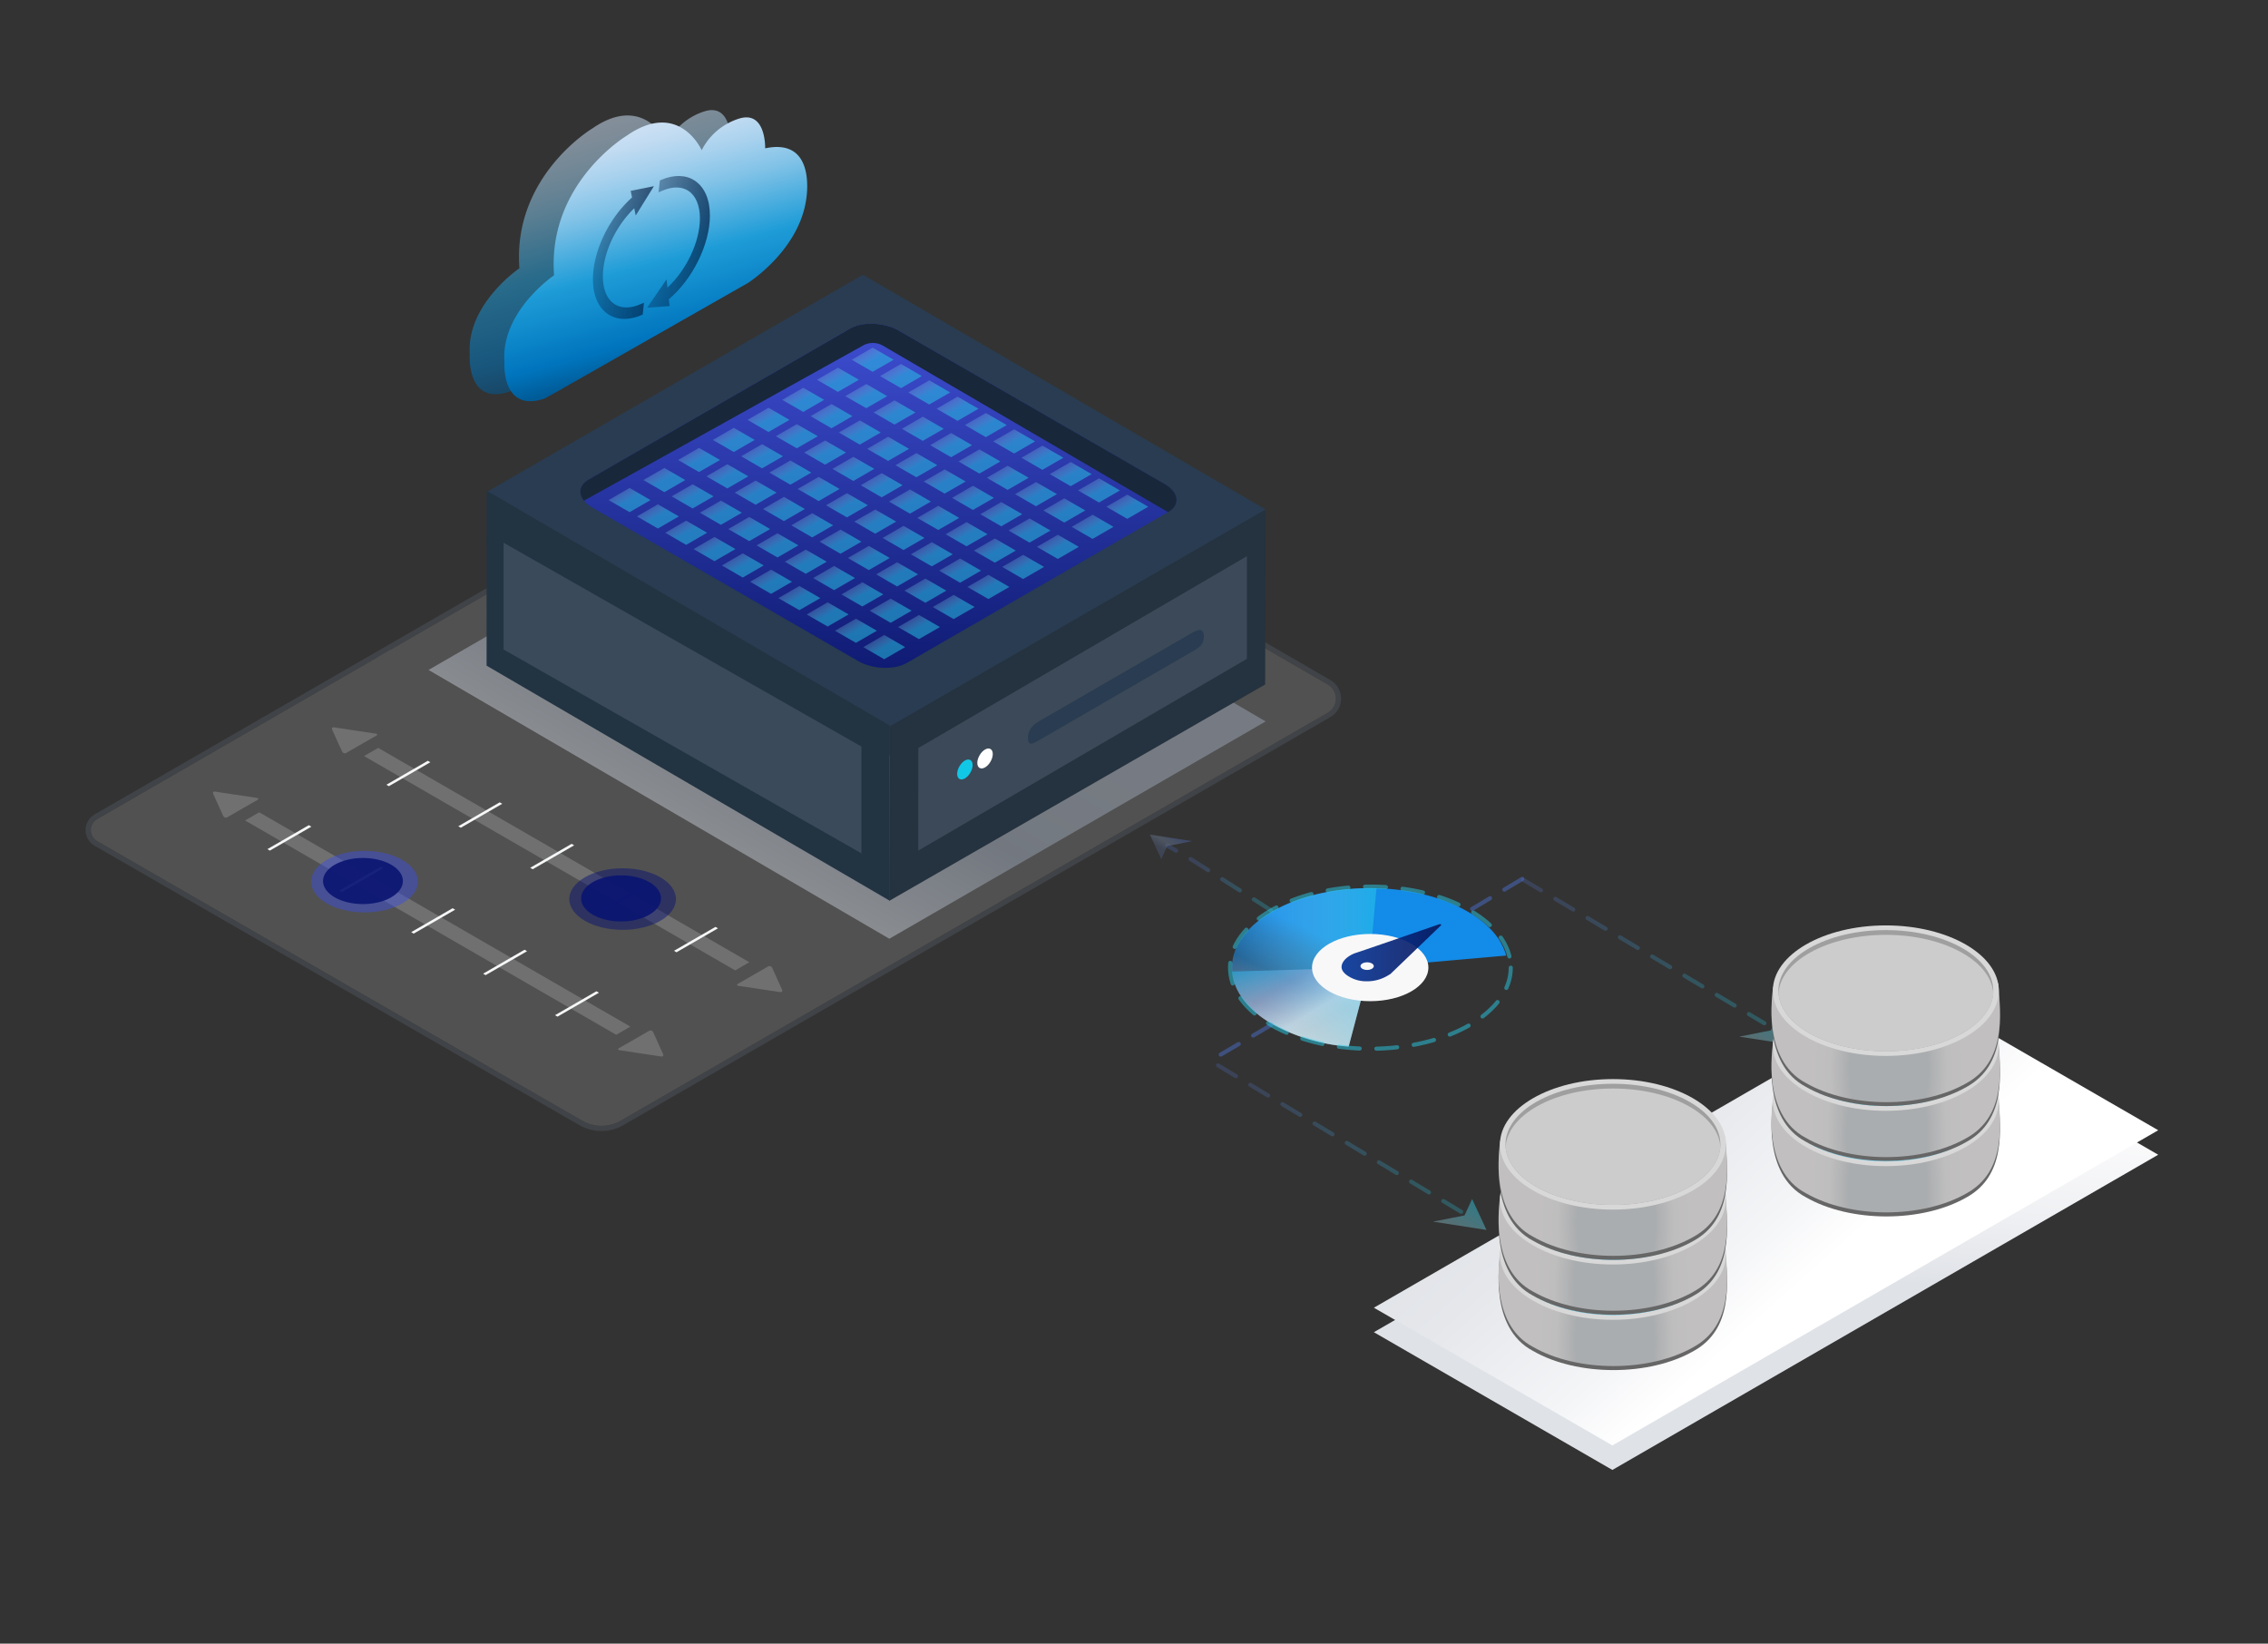<?xml version="1.0" encoding="UTF-8"?>
<svg xmlns="http://www.w3.org/2000/svg" xmlns:xlink="http://www.w3.org/1999/xlink" id="Layer_1" data-name="Layer 1" width="552" height="400">
  <rect width="100%" height="100%" fill="#333333" stroke="none"/>
  <defs>
    <linearGradient id="linear-gradient" x1="318.59" y1="263.92" x2="333.1" y2="233.04" gradientUnits="userSpaceOnUse">
      <stop offset=".04" stop-color="#e7f9fc" stop-opacity=".6"></stop>
      <stop offset=".1" stop-color="#d8ecf7" stop-opacity=".7"></stop>
      <stop offset=".37" stop-color="#9bb5e3" stop-opacity=".5"></stop>
      <stop offset=".62" stop-color="#0f95fc" stop-opacity=".5"></stop>
      <stop offset=".84" stop-color="#0f95fc" stop-opacity=".7"></stop>
      <stop offset="1" stop-color="#0f95fc" stop-opacity=".9"></stop>
    </linearGradient>
    <linearGradient id="linear-gradient-2" x1="299.83" y1="235.38" x2="335.11" y2="235.38" gradientUnits="userSpaceOnUse">
      <stop offset="0" stop-color="#e7f9fc" stop-opacity="0"></stop>
      <stop offset="1" stop-color="#28cce8" stop-opacity=".5"></stop>
    </linearGradient>
    <linearGradient id="linear-gradient-3" x1="323.96" y1="249.36" x2="298.25" y2="206.65" gradientUnits="userSpaceOnUse">
      <stop offset=".04" stop-color="#e7f9fc" stop-opacity=".6"></stop>
      <stop offset=".1" stop-color="#d8ecf7" stop-opacity=".7"></stop>
      <stop offset=".28" stop-color="#9bb5e3" stop-opacity=".5"></stop>
      <stop offset=".5" stop-color="#0fc3fc" stop-opacity=".5"></stop>
      <stop offset=".84" stop-color="#2fadfc" stop-opacity=".7"></stop>
      <stop offset="1" stop-color="#0fc2fc" stop-opacity=".9"></stop>
    </linearGradient>
    <linearGradient id="linear-gradient-4" x1="326.52" y1="231.89" x2="350.76" y2="231.89" gradientUnits="userSpaceOnUse">
      <stop offset="0" stop-color="#003398"></stop>
      <stop offset="1" stop-color="#091459"></stop>
    </linearGradient>
    <linearGradient id="linear-gradient-5" x1="-4796.92" y1="-3893.88" x2="-4737.8" y2="-3926.25" gradientTransform="rotate(180 -2226.825 -1859.65)" gradientUnits="userSpaceOnUse">
      <stop offset="0" stop-color="#28cce8" stop-opacity=".5"></stop>
      <stop offset=".2" stop-color="#2ac8e7" stop-opacity=".5"></stop>
      <stop offset=".84" stop-color="#5476cc" stop-opacity=".47"></stop>
      <stop offset="1" stop-color="#4a6dc9" stop-opacity=".5"></stop>
    </linearGradient>
    <linearGradient id="linear-gradient-6" x1="-4758.98" y1="-3931.45" x2="-4747.28" y2="-3937.86" xlink:href="#linear-gradient-5"></linearGradient>
    <linearGradient id="linear-gradient-7" x1="-4798.84" y1="-3987.58" x2="-4762.88" y2="-4007.26" xlink:href="#linear-gradient-5"></linearGradient>
    <linearGradient id="linear-gradient-8" x1="-4870.58" y1="-3941.61" x2="-4836.3" y2="-3960.37" xlink:href="#linear-gradient-5"></linearGradient>
    <linearGradient id="linear-gradient-9" x1="-4977.42" y1="1136.33" x2="-4977.42" y2="1145.03" gradientTransform="matrix(1 .58 -.87 .5 6252.34 2521.92)" gradientUnits="userSpaceOnUse">
      <stop offset=".06" stop-color="#5476cc" stop-opacity=".7"></stop>
      <stop offset=".37" stop-color="#9bb5e3" stop-opacity=".5"></stop>
      <stop offset=".62" stop-color="#6f8ed5" stop-opacity=".38"></stop>
      <stop offset="1" stop-color="#4a6dc9" stop-opacity=".5"></stop>
    </linearGradient>
    <linearGradient id="linear-gradient-10" x1="-7483.34" y1="-4669.64" x2="-7483.34" y2="-4658.63" gradientTransform="matrix(-1 -.58 .87 -.5 -3068.61 -6375.06)" gradientUnits="userSpaceOnUse">
      <stop offset="0" stop-color="#b8eef7" stop-opacity=".6"></stop>
      <stop offset="1" stop-color="#2dcde9" stop-opacity=".9"></stop>
    </linearGradient>
    <linearGradient id="linear-gradient-11" x1="-7481.44" y1="-4581.78" x2="-7481.44" y2="-4570.77" xlink:href="#linear-gradient-10"></linearGradient>
    <linearGradient id="linear-gradient-12" x1="-5178.07" y1="-4067.46" x2="-5167.95" y2="-4073" gradientTransform="matrix(0 .58 -1.73 0 -6748.18 3240.7)" xlink:href="#linear-gradient-5"></linearGradient>
    <linearGradient id="linear-gradient-13" x1="-5240.25" y1="-4103.92" x2="-5231.52" y2="-4108.7" gradientTransform="matrix(0 .58 -1.73 0 -6748.18 3240.7)" xlink:href="#linear-gradient-5"></linearGradient>
    <linearGradient id="linear-gradient-14" x1="298.88" y1="235.5" x2="368.21" y2="235.5" xlink:href="#linear-gradient-5"></linearGradient>
    <linearGradient id="Unbenannter_Verlauf_87" x1="435.89" y1="244.25" x2="426.44" y2="335.29" gradientUnits="userSpaceOnUse">
      <stop offset="0" stop-color="#fff"></stop>
      <stop offset=".25" stop-color="#fbfbfc"></stop>
      <stop offset=".5" stop-color="#eff0f3"></stop>
      <stop offset=".71" stop-color="#dfe2e7"></stop>
    </linearGradient>
    <linearGradient id="Unbenannter_Verlauf_93" x1="510.03" y1="386.8" x2="389.65" y2="251.49" gradientUnits="userSpaceOnUse">
      <stop offset=".57" stop-color="#fff"></stop>
      <stop offset=".66" stop-color="#f4f5f7"></stop>
      <stop offset=".85" stop-color="#e5e7eb"></stop>
      <stop offset="1" stop-color="#dfe2e7"></stop>
    </linearGradient>
    <linearGradient id="linear-gradient-15" x1="-13649.53" y1="-3976.36" x2="-13667.29" y2="-3945.6" gradientTransform="rotate(180 -6599.71 -1859.65)" gradientUnits="userSpaceOnUse">
      <stop offset=".31" stop-color="#ccc"></stop>
      <stop offset=".53" stop-color="#ccc"></stop>
      <stop offset=".87" stop-color="#ccc"></stop>
    </linearGradient>
    <linearGradient id="linear-gradient-16" x1="-2070.85" y1="886.41" x2="-2131.75" y2="779.41" gradientTransform="matrix(-1 0 0 1 -1918.2 -623.07)" gradientUnits="userSpaceOnUse">
      <stop offset=".13" stop-color="#fff"></stop>
      <stop offset=".77" stop-color="#95a0b0"></stop>
      <stop offset=".82" stop-color="#98a3b2"></stop>
      <stop offset=".99" stop-color="#9ca6b5"></stop>
    </linearGradient>
    <linearGradient id="linear-gradient-17" x1="-415.11" y1="-4124.18" x2="-270.07" y2="-4124.18" gradientTransform="matrix(0 .58 -1.73 0 -6921.03 324.18)" gradientUnits="userSpaceOnUse">
      <stop offset="0" stop-color="#3e4dda"></stop>
      <stop offset="1" stop-color="#091471"></stop>
    </linearGradient>
    <linearGradient id="linear-gradient-18" x1="-6000.1" y1="-7597.63" x2="-6000.1" y2="-7602.73" gradientTransform="matrix(-.87 .5 -1 -.58 -12548.14 -1286.03)" xlink:href="#linear-gradient-2"></linearGradient>
    <linearGradient id="linear-gradient-19" x1="-6000.08" y1="-7590.75" x2="-6000.08" y2="-7595.85" gradientTransform="matrix(-.87 .5 -1 -.58 -12548.14 -1286.03)" xlink:href="#linear-gradient-2"></linearGradient>
    <linearGradient id="linear-gradient-20" x1="-6000.06" y1="-7583.86" x2="-6000.06" y2="-7588.97" gradientTransform="matrix(-.87 .5 -1 -.58 -12548.14 -1286.03)" xlink:href="#linear-gradient-2"></linearGradient>
    <linearGradient id="linear-gradient-21" x1="-6000.04" y1="-7576.98" x2="-6000.04" y2="-7582.08" gradientTransform="matrix(-.87 .5 -1 -.58 -12548.14 -1286.03)" xlink:href="#linear-gradient-2"></linearGradient>
    <linearGradient id="linear-gradient-22" x1="-5999.99" y1="-7556.32" x2="-5999.99" y2="-7561.42" gradientTransform="matrix(-.87 .5 -1 -.58 -12548.14 -1286.03)" xlink:href="#linear-gradient-2"></linearGradient>
    <linearGradient id="linear-gradient-23" x1="-5999.97" y1="-7549.43" x2="-5999.97" y2="-7554.53" gradientTransform="matrix(-.87 .5 -1 -.58 -12548.14 -1286.03)" xlink:href="#linear-gradient-2"></linearGradient>
    <linearGradient id="linear-gradient-24" x1="-5999.95" y1="-7542.55" x2="-5999.95" y2="-7547.65" gradientTransform="matrix(-.87 .5 -1 -.58 -12548.14 -1286.03)" xlink:href="#linear-gradient-2"></linearGradient>
    <linearGradient id="linear-gradient-25" x1="-5999.93" y1="-7535.66" x2="-5999.93" y2="-7540.76" gradientTransform="matrix(-.87 .5 -1 -.58 -12548.14 -1286.03)" xlink:href="#linear-gradient-2"></linearGradient>
    <linearGradient id="linear-gradient-26" x1="-5990.36" y1="-7597.63" x2="-5990.36" y2="-7602.73" gradientTransform="matrix(-.87 .5 -1 -.58 -12548.14 -1286.03)" xlink:href="#linear-gradient-2"></linearGradient>
    <linearGradient id="linear-gradient-27" x1="-5990.35" y1="-7590.75" x2="-5990.35" y2="-7595.85" gradientTransform="matrix(-.87 .5 -1 -.58 -12548.14 -1286.03)" xlink:href="#linear-gradient-2"></linearGradient>
    <linearGradient id="linear-gradient-28" x1="-5990.22" y1="-7542.55" x2="-5990.22" y2="-7547.65" gradientTransform="matrix(-.87 .5 -1 -.58 -12548.14 -1286.03)" xlink:href="#linear-gradient-2"></linearGradient>
    <linearGradient id="linear-gradient-29" x1="-5990.2" y1="-7535.66" x2="-5990.2" y2="-7540.76" gradientTransform="matrix(-.87 .5 -1 -.58 -12548.14 -1286.03)" xlink:href="#linear-gradient-2"></linearGradient>
    <linearGradient id="linear-gradient-30" x1="-5980.62" y1="-7597.63" x2="-5980.62" y2="-7602.73" gradientTransform="matrix(-.87 .5 -1 -.58 -12548.14 -1286.03)" xlink:href="#linear-gradient-2"></linearGradient>
    <linearGradient id="linear-gradient-31" x1="-5980.46" y1="-7535.66" x2="-5980.46" y2="-7540.76" gradientTransform="matrix(-.87 .5 -1 -.58 -12548.14 -1286.03)" xlink:href="#linear-gradient-2"></linearGradient>
    <linearGradient id="linear-gradient-32" x1="-5970.73" y1="-7535.66" x2="-5970.73" y2="-7540.76" gradientTransform="matrix(-.87 .5 -1 -.58 -12548.14 -1286.03)" xlink:href="#linear-gradient-2"></linearGradient>
    <linearGradient id="linear-gradient-33" x1="-5961.03" y1="-7549.43" x2="-5961.03" y2="-7554.54" gradientTransform="matrix(-.87 .5 -1 -.58 -12548.14 -1286.03)" xlink:href="#linear-gradient-2"></linearGradient>
    <linearGradient id="linear-gradient-34" x1="-5961.01" y1="-7542.55" x2="-5961.01" y2="-7547.65" gradientTransform="matrix(-.87 .5 -1 -.58 -12548.14 -1286.03)" xlink:href="#linear-gradient-2"></linearGradient>
    <linearGradient id="linear-gradient-35" x1="-5960.99" y1="-7535.66" x2="-5960.99" y2="-7540.76" gradientTransform="matrix(-.87 .5 -1 -.58 -12548.14 -1286.03)" xlink:href="#linear-gradient-2"></linearGradient>
    <linearGradient id="linear-gradient-36" x1="-5951.31" y1="-7556.32" x2="-5951.31" y2="-7561.42" gradientTransform="matrix(-.87 .5 -1 -.58 -12548.14 -1286.03)" xlink:href="#linear-gradient-2"></linearGradient>
    <linearGradient id="linear-gradient-37" x1="-5951.29" y1="-7549.43" x2="-5951.29" y2="-7554.53" gradientTransform="matrix(-.87 .5 -1 -.58 -12548.14 -1286.03)" xlink:href="#linear-gradient-2"></linearGradient>
    <linearGradient id="linear-gradient-38" x1="-5951.27" y1="-7542.55" x2="-5951.27" y2="-7547.65" gradientTransform="matrix(-.87 .5 -1 -.58 -12548.14 -1286.03)" xlink:href="#linear-gradient-2"></linearGradient>
    <linearGradient id="linear-gradient-39" x1="-5951.25" y1="-7535.66" x2="-5951.25" y2="-7540.76" gradientTransform="matrix(-.87 .5 -1 -.58 -12548.14 -1286.03)" xlink:href="#linear-gradient-2"></linearGradient>
    <linearGradient id="linear-gradient-40" x1="-5941.59" y1="-7563.21" x2="-5941.59" y2="-7568.3" gradientTransform="matrix(-.87 .5 -1 -.58 -12548.14 -1286.03)" xlink:href="#linear-gradient-2"></linearGradient>
    <linearGradient id="linear-gradient-41" x1="-5941.57" y1="-7556.32" x2="-5941.57" y2="-7561.42" gradientTransform="matrix(-.87 .5 -1 -.58 -12548.14 -1286.03)" xlink:href="#linear-gradient-2"></linearGradient>
    <linearGradient id="linear-gradient-42" x1="-5941.55" y1="-7549.43" x2="-5941.55" y2="-7554.54" gradientTransform="matrix(-.87 .5 -1 -.58 -12548.14 -1286.03)" xlink:href="#linear-gradient-2"></linearGradient>
    <linearGradient id="linear-gradient-43" x1="-5941.54" y1="-7542.55" x2="-5941.54" y2="-7547.65" gradientTransform="matrix(-.87 .5 -1 -.58 -12548.14 -1286.03)" xlink:href="#linear-gradient-2"></linearGradient>
    <linearGradient id="linear-gradient-44" x1="-5941.52" y1="-7535.66" x2="-5941.52" y2="-7540.76" gradientTransform="matrix(-.87 .5 -1 -.58 -12548.14 -1286.03)" xlink:href="#linear-gradient-2"></linearGradient>
    <linearGradient id="linear-gradient-45" x1="-5931.87" y1="-7570.09" x2="-5931.87" y2="-7575.2" gradientTransform="matrix(-.87 .5 -1 -.58 -12548.14 -1286.03)" xlink:href="#linear-gradient-2"></linearGradient>
    <linearGradient id="linear-gradient-46" x1="-5931.85" y1="-7563.21" x2="-5931.85" y2="-7568.31" gradientTransform="matrix(-.87 .5 -1 -.58 -12548.14 -1286.03)" xlink:href="#linear-gradient-2"></linearGradient>
    <linearGradient id="linear-gradient-47" x1="-5931.84" y1="-7556.32" x2="-5931.84" y2="-7561.42" gradientTransform="matrix(-.87 .5 -1 -.58 -12548.14 -1286.03)" xlink:href="#linear-gradient-2"></linearGradient>
    <linearGradient id="linear-gradient-48" x1="-5931.82" y1="-7549.43" x2="-5931.82" y2="-7554.54" gradientTransform="matrix(-.87 .5 -1 -.58 -12548.14 -1286.03)" xlink:href="#linear-gradient-2"></linearGradient>
    <linearGradient id="linear-gradient-49" x1="-5931.8" y1="-7542.55" x2="-5931.8" y2="-7547.65" gradientTransform="matrix(-.87 .5 -1 -.58 -12548.14 -1286.03)" xlink:href="#linear-gradient-2"></linearGradient>
    <linearGradient id="linear-gradient-50" x1="-5931.78" y1="-7535.66" x2="-5931.78" y2="-7540.76" gradientTransform="matrix(-.87 .5 -1 -.58 -12548.14 -1286.03)" xlink:href="#linear-gradient-2"></linearGradient>
    <linearGradient id="linear-gradient-51" x1="-6000.02" y1="-7570.09" x2="-6000.02" y2="-7575.2" gradientTransform="matrix(-.87 .5 -1 -.58 -12548.14 -1286.03)" xlink:href="#linear-gradient-2"></linearGradient>
    <linearGradient id="linear-gradient-52" x1="-6000.01" y1="-7563.21" x2="-6000.01" y2="-7568.3" gradientTransform="matrix(-.87 .5 -1 -.58 -12548.14 -1286.03)" xlink:href="#linear-gradient-2"></linearGradient>
    <linearGradient id="linear-gradient-53" x1="-5990.32" y1="-7583.86" x2="-5990.32" y2="-7588.97" gradientTransform="matrix(-.87 .5 -1 -.58 -12548.14 -1286.03)" xlink:href="#linear-gradient-2"></linearGradient>
    <linearGradient id="linear-gradient-54" x1="-5990.31" y1="-7576.98" x2="-5990.31" y2="-7582.08" gradientTransform="matrix(-.87 .5 -1 -.58 -12548.14 -1286.03)" xlink:href="#linear-gradient-2"></linearGradient>
    <linearGradient id="linear-gradient-55" x1="-5990.29" y1="-7570.09" x2="-5990.29" y2="-7575.2" gradientTransform="matrix(-.87 .5 -1 -.58 -12548.14 -1286.03)" xlink:href="#linear-gradient-2"></linearGradient>
    <linearGradient id="linear-gradient-56" x1="-5990.27" y1="-7563.21" x2="-5990.27" y2="-7568.3" gradientTransform="matrix(-.87 .5 -1 -.58 -12548.14 -1286.03)" xlink:href="#linear-gradient-2"></linearGradient>
    <linearGradient id="linear-gradient-57" x1="-5990.25" y1="-7556.32" x2="-5990.25" y2="-7561.42" gradientTransform="matrix(-.87 .5 -1 -.58 -12548.14 -1286.03)" xlink:href="#linear-gradient-2"></linearGradient>
    <linearGradient id="linear-gradient-58" x1="-5990.23" y1="-7549.43" x2="-5990.23" y2="-7554.54" gradientTransform="matrix(-.87 .5 -1 -.58 -12548.14 -1286.03)" xlink:href="#linear-gradient-2"></linearGradient>
    <linearGradient id="linear-gradient-59" x1="-5980.6" y1="-7590.75" x2="-5980.6" y2="-7595.84" gradientTransform="matrix(-.87 .5 -1 -.58 -12548.14 -1286.03)" xlink:href="#linear-gradient-2"></linearGradient>
    <linearGradient id="linear-gradient-60" x1="-5980.59" y1="-7583.86" x2="-5980.59" y2="-7588.97" gradientTransform="matrix(-.87 .5 -1 -.58 -12548.14 -1286.03)" xlink:href="#linear-gradient-2"></linearGradient>
    <linearGradient id="linear-gradient-61" x1="-5980.57" y1="-7576.98" x2="-5980.57" y2="-7582.08" gradientTransform="matrix(-.87 .5 -1 -.58 -12548.14 -1286.03)" xlink:href="#linear-gradient-2"></linearGradient>
    <linearGradient id="linear-gradient-62" x1="-5980.55" y1="-7570.09" x2="-5980.55" y2="-7575.2" gradientTransform="matrix(-.87 .5 -1 -.58 -12548.14 -1286.03)" xlink:href="#linear-gradient-2"></linearGradient>
    <linearGradient id="linear-gradient-63" x1="-5980.53" y1="-7563.21" x2="-5980.53" y2="-7568.31" gradientTransform="matrix(-.87 .5 -1 -.58 -12548.14 -1286.03)" xlink:href="#linear-gradient-2"></linearGradient>
    <linearGradient id="linear-gradient-64" x1="-5980.52" y1="-7556.32" x2="-5980.52" y2="-7561.42" gradientTransform="matrix(-.87 .5 -1 -.58 -12548.14 -1286.03)" xlink:href="#linear-gradient-2"></linearGradient>
    <linearGradient id="linear-gradient-65" x1="-5980.5" y1="-7549.43" x2="-5980.5" y2="-7554.54" gradientTransform="matrix(-.87 .5 -1 -.58 -12548.14 -1286.03)" xlink:href="#linear-gradient-2"></linearGradient>
    <linearGradient id="linear-gradient-66" x1="-5980.48" y1="-7542.55" x2="-5980.48" y2="-7547.65" gradientTransform="matrix(-.87 .5 -1 -.58 -12548.14 -1286.03)" xlink:href="#linear-gradient-2"></linearGradient>
    <linearGradient id="linear-gradient-67" x1="-5970.89" y1="-7597.63" x2="-5970.89" y2="-7602.73" gradientTransform="matrix(-.87 .5 -1 -.58 -12548.14 -1286.03)" xlink:href="#linear-gradient-2"></linearGradient>
    <linearGradient id="linear-gradient-68" x1="-5970.87" y1="-7590.75" x2="-5970.87" y2="-7595.85" gradientTransform="matrix(-.87 .5 -1 -.58 -12548.14 -1286.03)" xlink:href="#linear-gradient-2"></linearGradient>
    <linearGradient id="linear-gradient-69" x1="-5970.86" y1="-7583.86" x2="-5970.86" y2="-7588.97" gradientTransform="matrix(-.87 .5 -1 -.58 -12548.14 -1286.03)" xlink:href="#linear-gradient-2"></linearGradient>
    <linearGradient id="linear-gradient-70" x1="-5970.83" y1="-7576.98" x2="-5970.83" y2="-7582.08" gradientTransform="matrix(-.87 .5 -1 -.58 -12548.14 -1286.03)" xlink:href="#linear-gradient-2"></linearGradient>
    <linearGradient id="linear-gradient-71" x1="-5970.82" y1="-7570.09" x2="-5970.82" y2="-7575.2" gradientTransform="matrix(-.87 .5 -1 -.58 -12548.14 -1286.03)" xlink:href="#linear-gradient-2"></linearGradient>
    <linearGradient id="linear-gradient-72" x1="-5970.8" y1="-7563.21" x2="-5970.8" y2="-7568.31" gradientTransform="matrix(-.87 .5 -1 -.58 -12548.14 -1286.03)" xlink:href="#linear-gradient-2"></linearGradient>
    <linearGradient id="linear-gradient-73" x1="-5970.78" y1="-7556.32" x2="-5970.78" y2="-7561.42" gradientTransform="matrix(-.87 .5 -1 -.58 -12548.14 -1286.03)" xlink:href="#linear-gradient-2"></linearGradient>
    <linearGradient id="linear-gradient-74" x1="-5970.76" y1="-7549.43" x2="-5970.76" y2="-7554.54" gradientTransform="matrix(-.87 .5 -1 -.58 -12548.14 -1286.03)" xlink:href="#linear-gradient-2"></linearGradient>
    <linearGradient id="linear-gradient-75" x1="-5970.74" y1="-7542.55" x2="-5970.74" y2="-7547.64" gradientTransform="matrix(-.87 .5 -1 -.58 -12548.14 -1286.03)" xlink:href="#linear-gradient-2"></linearGradient>
    <linearGradient id="linear-gradient-76" x1="-5961.16" y1="-7597.63" x2="-5961.16" y2="-7602.73" gradientTransform="matrix(-.87 .5 -1 -.58 -12548.14 -1286.03)" xlink:href="#linear-gradient-2"></linearGradient>
    <linearGradient id="linear-gradient-77" x1="-5961.13" y1="-7590.75" x2="-5961.13" y2="-7595.85" gradientTransform="matrix(-.87 .5 -1 -.58 -12548.14 -1286.03)" xlink:href="#linear-gradient-2"></linearGradient>
    <linearGradient id="linear-gradient-78" x1="-5961.12" y1="-7583.86" x2="-5961.12" y2="-7588.97" gradientTransform="matrix(-.87 .5 -1 -.58 -12548.14 -1286.03)" xlink:href="#linear-gradient-2"></linearGradient>
    <linearGradient id="linear-gradient-79" x1="-5961.1" y1="-7576.98" x2="-5961.1" y2="-7582.08" gradientTransform="matrix(-.87 .5 -1 -.58 -12548.14 -1286.03)" xlink:href="#linear-gradient-2"></linearGradient>
    <linearGradient id="linear-gradient-80" x1="-5961.08" y1="-7570.09" x2="-5961.08" y2="-7575.19" gradientTransform="matrix(-.87 .5 -1 -.58 -12548.14 -1286.03)" xlink:href="#linear-gradient-2"></linearGradient>
    <linearGradient id="linear-gradient-81" x1="-5961.06" y1="-7563.21" x2="-5961.06" y2="-7568.31" gradientTransform="matrix(-.87 .5 -1 -.58 -12548.14 -1286.03)" xlink:href="#linear-gradient-2"></linearGradient>
    <linearGradient id="linear-gradient-82" x1="-5961.04" y1="-7556.32" x2="-5961.04" y2="-7561.42" gradientTransform="matrix(-.87 .5 -1 -.58 -12548.14 -1286.03)" xlink:href="#linear-gradient-2"></linearGradient>
    <linearGradient id="linear-gradient-83" x1="-5951.42" y1="-7597.63" x2="-5951.42" y2="-7602.73" gradientTransform="matrix(-.87 .5 -1 -.58 -12548.14 -1286.03)" xlink:href="#linear-gradient-2"></linearGradient>
    <linearGradient id="linear-gradient-84" x1="-5951.4" y1="-7590.75" x2="-5951.4" y2="-7595.85" gradientTransform="matrix(-.87 .5 -1 -.58 -12548.14 -1286.03)" xlink:href="#linear-gradient-2"></linearGradient>
    <linearGradient id="linear-gradient-85" x1="-5951.38" y1="-7583.86" x2="-5951.38" y2="-7588.97" gradientTransform="matrix(-.87 .5 -1 -.58 -12548.14 -1286.03)" xlink:href="#linear-gradient-2"></linearGradient>
    <linearGradient id="linear-gradient-86" x1="-5951.37" y1="-7576.98" x2="-5951.37" y2="-7582.08" gradientTransform="matrix(-.87 .5 -1 -.58 -12548.14 -1286.03)" xlink:href="#linear-gradient-2"></linearGradient>
    <linearGradient id="linear-gradient-87" x1="-5951.34" y1="-7570.09" x2="-5951.34" y2="-7575.2" gradientTransform="matrix(-.87 .5 -1 -.58 -12548.14 -1286.03)" xlink:href="#linear-gradient-2"></linearGradient>
    <linearGradient id="linear-gradient-88" x1="-5951.33" y1="-7563.21" x2="-5951.33" y2="-7568.31" gradientTransform="matrix(-.87 .5 -1 -.58 -12548.14 -1286.03)" xlink:href="#linear-gradient-2"></linearGradient>
    <linearGradient id="linear-gradient-89" x1="-5941.68" y1="-7597.63" x2="-5941.68" y2="-7602.73" gradientTransform="matrix(-.87 .5 -1 -.58 -12548.14 -1286.03)" xlink:href="#linear-gradient-2"></linearGradient>
    <linearGradient id="linear-gradient-90" x1="-5941.67" y1="-7590.75" x2="-5941.67" y2="-7595.85" gradientTransform="matrix(-.87 .5 -1 -.58 -12548.14 -1286.03)" xlink:href="#linear-gradient-2"></linearGradient>
    <linearGradient id="linear-gradient-91" x1="-5941.64" y1="-7583.86" x2="-5941.64" y2="-7588.97" gradientTransform="matrix(-.87 .5 -1 -.58 -12548.14 -1286.03)" xlink:href="#linear-gradient-2"></linearGradient>
    <linearGradient id="linear-gradient-92" x1="-5941.63" y1="-7576.98" x2="-5941.63" y2="-7582.08" gradientTransform="matrix(-.87 .5 -1 -.58 -12548.14 -1286.03)" xlink:href="#linear-gradient-2"></linearGradient>
    <linearGradient id="linear-gradient-93" x1="-5941.61" y1="-7570.09" x2="-5941.61" y2="-7575.2" gradientTransform="matrix(-.87 .5 -1 -.58 -12548.14 -1286.03)" xlink:href="#linear-gradient-2"></linearGradient>
    <linearGradient id="linear-gradient-94" x1="-5931.94" y1="-7597.63" x2="-5931.94" y2="-7602.73" gradientTransform="matrix(-.87 .5 -1 -.58 -12548.14 -1286.03)" xlink:href="#linear-gradient-2"></linearGradient>
    <linearGradient id="linear-gradient-95" x1="-5931.93" y1="-7590.75" x2="-5931.93" y2="-7595.84" gradientTransform="matrix(-.87 .5 -1 -.58 -12548.14 -1286.03)" xlink:href="#linear-gradient-2"></linearGradient>
    <linearGradient id="linear-gradient-96" x1="-5931.91" y1="-7583.86" x2="-5931.91" y2="-7588.97" gradientTransform="matrix(-.87 .5 -1 -.58 -12548.14 -1286.03)" xlink:href="#linear-gradient-2"></linearGradient>
    <linearGradient id="linear-gradient-97" x1="-5931.89" y1="-7576.98" x2="-5931.89" y2="-7582.08" gradientTransform="matrix(-.87 .5 -1 -.58 -12548.14 -1286.03)" xlink:href="#linear-gradient-2"></linearGradient>
    <linearGradient id="Sky" x1="-2772.51" y1="-2958.5" x2="-2731.57" y2="-2999.45" gradientTransform="rotate(120 -2178.161 -622.682)" gradientUnits="userSpaceOnUse">
      <stop offset="0" stop-color="#cce0f4"></stop>
      <stop offset=".06" stop-color="#c3dcf2"></stop>
      <stop offset=".17" stop-color="#a9d2ee"></stop>
      <stop offset=".31" stop-color="#80c2e7"></stop>
      <stop offset=".46" stop-color="#47acde"></stop>
      <stop offset=".57" stop-color="#1e9cd7"></stop>
      <stop offset=".87" stop-color="#0075be"></stop>
      <stop offset=".99" stop-color="#005b97"></stop>
    </linearGradient>
    <linearGradient id="Sky-2" x1="-2775.21" y1="-2966.69" x2="-2734.27" y2="-3007.64" xlink:href="#Sky"></linearGradient>
    <linearGradient id="linear-gradient-98" x1="-2321.53" y1="61.46" x2="-2306.66" y2="61.46" gradientTransform="matrix(-1 0 0 1 -2162.37 0)" gradientUnits="userSpaceOnUse">
      <stop offset="0" stop-color="#001b41" stop-opacity=".69"></stop>
      <stop offset="1" stop-color="#001b41" stop-opacity=".3"></stop>
    </linearGradient>
    <linearGradient id="linear-gradient-99" x1="-2335.17" y1="58.82" x2="-2319.84" y2="58.82" xlink:href="#linear-gradient-98"></linearGradient>
    <linearGradient id="linear-gradient-100" x1="-13583.11" y1="-4013.76" x2="-13600.87" y2="-3983" xlink:href="#linear-gradient-15"></linearGradient>
    <linearGradient id="linear-gradient-101" x1="-7908.17" y1="-3653.91" x2="-7892.27" y2="-3653.91" gradientTransform="matrix(.72 -.92 .75 .43 8593.79 -5441.3)" xlink:href="#linear-gradient-17"></linearGradient>
    <linearGradient id="linear-gradient-102" x1="-7908.36" y1="-3654.36" x2="-7896.46" y2="-3654.36" gradientTransform="matrix(.72 -.92 .75 .43 8593.79 -5441.3)" xlink:href="#linear-gradient-17"></linearGradient>
    <linearGradient id="linear-gradient-103" x1="75.74" y1="214.56" x2="101.69" y2="214.56" xlink:href="#linear-gradient-17"></linearGradient>
    <linearGradient id="linear-gradient-104" x1="-7930.7" y1="-3715.01" x2="-7918.8" y2="-3715.01" gradientTransform="matrix(.72 -.92 .75 .43 8593.79 -5441.3)" xlink:href="#linear-gradient-17"></linearGradient>
    <radialGradient id="radial-gradient" cx="-14025.26" cy="-2785.41" r="23.88" gradientTransform="matrix(-.95 0 0 -2.12 -12864.57 -5615.78)" gradientUnits="userSpaceOnUse">
      <stop offset=".42" stop-color="#aaadaf"></stop>
      <stop offset=".63" stop-color="#bfbebe"></stop>
      <stop offset=".83" stop-color="#c1bfbf"></stop>
    </radialGradient>
    <radialGradient id="radial-gradient-2" cx="-14025.07" cy="-2701.91" r="24.35" gradientTransform="matrix(-.95 0 0 -2.25 -12864.57 -5803.02)" xlink:href="#radial-gradient"></radialGradient>
    <radialGradient id="radial-gradient-3" cx="-14025.56" cy="-2943.43" r="23.88" gradientTransform="matrix(-.95 0 0 -1.81 -12864.57 -5067.34)" xlink:href="#radial-gradient"></radialGradient>
    <radialGradient id="radial-gradient-4" cx="-13955.35" cy="-2803.05" r="23.88" xlink:href="#radial-gradient"></radialGradient>
    <radialGradient id="radial-gradient-5" cx="-13955.16" cy="-2718.53" r="24.35" gradientTransform="matrix(-.95 0 0 -2.25 -12864.57 -5803.02)" xlink:href="#radial-gradient"></radialGradient>
    <radialGradient id="radial-gradient-6" cx="-13955.64" cy="-2964.09" r="23.88" gradientTransform="matrix(-.95 0 0 -1.81 -12864.57 -5067.34)" xlink:href="#radial-gradient"></radialGradient>
    <style>.cls-1{fill:url(#linear-gradient)}.cls-2{fill:url(#linear-gradient-2)}.cls-3{fill:url(#linear-gradient-3)}.cls-4{fill:#f8f8f8}.cls-132,.cls-134,.cls-34,.cls-5{opacity:.9}.cls-117,.cls-131,.cls-132,.cls-133,.cls-134,.cls-31,.cls-34,.cls-5{isolation:isolate}.cls-5{fill:url(#linear-gradient-4)}.cls-131,.cls-133,.cls-29,.cls-31,.cls-6{opacity:.5}.cls-10,.cls-14,.cls-15,.cls-16,.cls-7,.cls-8,.cls-9{fill:none;stroke-linecap:round;stroke-miterlimit:10}.cls-7{stroke:url(#linear-gradient-5)}.cls-10,.cls-14,.cls-15,.cls-16,.cls-8,.cls-9{stroke-dasharray:5.08 4.06}.cls-8{stroke:url(#linear-gradient-6)}.cls-9{stroke:url(#linear-gradient-7)}.cls-10{stroke:url(#linear-gradient-8)}.cls-11{fill:url(#linear-gradient-9)}.cls-12{fill:url(#linear-gradient-10)}.cls-13{fill:url(#linear-gradient-11)}.cls-14{stroke:url(#linear-gradient-12)}.cls-15{stroke:url(#linear-gradient-13)}.cls-16{stroke:url(#linear-gradient-14)}.cls-17{fill:url(#Unbenannter_Verlauf_87)}.cls-18{fill:url(#Unbenannter_Verlauf_93)}.cls-19{opacity:.2}.cls-117,.cls-20{fill:#718095}.cls-21{fill:#c6c6c6}.cls-22,.cls-29{fill:#666}.cls-23{fill:url(#radial-gradient)}.cls-24{fill:#d8d8d8}.cls-25{fill:#80c5da}.cls-26{fill:#8edaf2}.cls-27{fill:url(#radial-gradient-2)}.cls-28{fill:url(#radial-gradient-3)}.cls-30{fill:url(#linear-gradient-15)}.cls-31{fill:url(#linear-gradient-16)}.cls-32{fill:#293c51}.cls-33{fill:#25323f}.cls-34{fill:url(#linear-gradient-17)}.cls-35{fill:#18273a}.cls-36{fill:url(#linear-gradient-18)}.cls-37{fill:url(#linear-gradient-19)}.cls-38{fill:url(#linear-gradient-20)}.cls-39{fill:url(#linear-gradient-21)}.cls-40{fill:url(#linear-gradient-22)}.cls-41{fill:url(#linear-gradient-23)}.cls-42{fill:url(#linear-gradient-24)}.cls-43{fill:url(#linear-gradient-25)}.cls-44{fill:url(#linear-gradient-26)}.cls-45{fill:url(#linear-gradient-27)}.cls-46{fill:url(#linear-gradient-28)}.cls-47{fill:url(#linear-gradient-29)}.cls-48{fill:url(#linear-gradient-30)}.cls-49{fill:url(#linear-gradient-31)}.cls-50{fill:url(#linear-gradient-32)}.cls-51{fill:url(#linear-gradient-33)}.cls-52{fill:url(#linear-gradient-34)}.cls-53{fill:url(#linear-gradient-35)}.cls-54{fill:url(#linear-gradient-36)}.cls-55{fill:url(#linear-gradient-37)}.cls-56{fill:url(#linear-gradient-38)}.cls-57{fill:url(#linear-gradient-39)}.cls-58{fill:url(#linear-gradient-40)}.cls-59{fill:url(#linear-gradient-41)}.cls-60{fill:url(#linear-gradient-42)}.cls-61{fill:url(#linear-gradient-43)}.cls-62{fill:url(#linear-gradient-44)}.cls-63{fill:url(#linear-gradient-45)}.cls-64{fill:url(#linear-gradient-46)}.cls-65{fill:url(#linear-gradient-47)}.cls-66{fill:url(#linear-gradient-48)}.cls-67{fill:url(#linear-gradient-49)}.cls-68{fill:url(#linear-gradient-50)}.cls-69{fill:url(#linear-gradient-51)}.cls-70{fill:url(#linear-gradient-52)}.cls-71{fill:url(#linear-gradient-53)}.cls-72{fill:url(#linear-gradient-54)}.cls-73{fill:url(#linear-gradient-55)}.cls-74{fill:url(#linear-gradient-56)}.cls-75{fill:url(#linear-gradient-57)}.cls-76{fill:url(#linear-gradient-58)}.cls-77{fill:url(#linear-gradient-59)}.cls-78{fill:url(#linear-gradient-60)}.cls-79{fill:url(#linear-gradient-61)}.cls-80{fill:url(#linear-gradient-62)}.cls-81{fill:url(#linear-gradient-63)}.cls-82{fill:url(#linear-gradient-64)}.cls-83{fill:url(#linear-gradient-65)}.cls-84{fill:url(#linear-gradient-66)}.cls-85{fill:url(#linear-gradient-67)}.cls-86{fill:url(#linear-gradient-68)}.cls-87{fill:url(#linear-gradient-69)}.cls-88{fill:url(#linear-gradient-70)}.cls-89{fill:url(#linear-gradient-71)}.cls-90{fill:url(#linear-gradient-72)}.cls-91{fill:url(#linear-gradient-73)}.cls-92{fill:url(#linear-gradient-74)}.cls-93{fill:url(#linear-gradient-75)}.cls-94{fill:url(#linear-gradient-76)}.cls-95{fill:url(#linear-gradient-77)}.cls-96{fill:url(#linear-gradient-78)}.cls-97{fill:url(#linear-gradient-79)}.cls-98{fill:url(#linear-gradient-80)}.cls-99{fill:url(#linear-gradient-81)}.cls-100{fill:url(#linear-gradient-82)}.cls-101{fill:url(#linear-gradient-83)}.cls-102{fill:url(#linear-gradient-84)}.cls-103{fill:url(#linear-gradient-85)}.cls-104{fill:url(#linear-gradient-86)}.cls-105{fill:url(#linear-gradient-87)}.cls-106{fill:url(#linear-gradient-88)}.cls-107{fill:url(#linear-gradient-89)}.cls-108{fill:url(#linear-gradient-90)}.cls-109{fill:url(#linear-gradient-91)}.cls-110{fill:url(#linear-gradient-92)}.cls-111{fill:url(#linear-gradient-93)}.cls-112{fill:url(#linear-gradient-94)}.cls-113{fill:url(#linear-gradient-95)}.cls-114{fill:url(#linear-gradient-96)}.cls-115{fill:url(#linear-gradient-97)}.cls-116{fill:#223342}.cls-117{opacity:.3}.cls-118{fill:#fff}.cls-119{fill:#11c7e6}.cls-120{opacity:.53;fill:url(#Sky)}.cls-121{fill:url(#Sky-2)}.cls-122{fill:url(#linear-gradient-98)}.cls-123{fill:url(#linear-gradient-99)}.cls-124{fill:url(#radial-gradient-4)}.cls-125{fill:url(#radial-gradient-5)}.cls-126{fill:url(#radial-gradient-6)}.cls-127{fill:url(#linear-gradient-100)}.cls-128{fill:#707070}.cls-129{fill:#f6f7f8}.cls-130{fill:#493f98}.cls-131{fill:url(#linear-gradient-101)}.cls-132{fill:url(#linear-gradient-102)}.cls-133{fill:url(#linear-gradient-103)}.cls-134{fill:url(#linear-gradient-104)}</style>
  </defs>
  <path class="cls-1" d="M309.66 249.23c-12.8-7.4-13.1-19.28-.88-26.88l.76-.46.12-.08.13-.07.8-.44c13.17-7.05 33.75-6.88 46.56.51 5.24 3 8.39 6.81 9.44 10.74l-33.32 2.93-5.1 19.25a45.87 45.87 0 01-18.51-5.5z"></path>
  <path class="cls-2" d="M328.26 254.68a45.87 45.87 0 01-18.6-5.45c-12.8-7.4-13.1-19.28-.88-26.88l.76-.46.12-.08.13-.07.8-.44c6.85-3.67 15.71-5.38 24.43-5.14l-1.75 19.32z"></path>
  <path class="cls-3" d="M299.88 236.44l33.48-1-5.1 19.25a45.87 45.87 0 01-18.6-5.45c-6.15-3.56-9.4-8.15-9.78-12.8z"></path>
  <ellipse class="cls-4" cx="333.49" cy="235.47" rx="14.16" ry="8.18"></ellipse>
  <ellipse class="cls-4" cx="330.23" cy="237.35" rx="1.62" ry=".93"></ellipse>
  <path class="cls-5" d="M338.45 237c1.39-1.33 9.82-9.44 12.25-11.79.19-.19-.13-.38-.46-.26-4.05 1.39-18 6.23-20.39 7a8.35 8.35 0 00-.85.36c-1.48.77-2.46 1.86-2.48 3 0 1 .84 1.79 1.9 2.41a8.08 8.08 0 004.17 1.09 9.82 9.82 0 005.44-1.55 3 3 0 00.42-.26z"></path>
  <ellipse class="cls-4" cx="332.74" cy="235.12" rx="1.62" ry=".93"></ellipse>
  <g class="cls-6">
    <path class="cls-7" d="M284.08 205.77l2.16 1.25"></path>
    <path class="cls-8" d="M289.76 209.05l19.62 12.51"></path>
    <path class="cls-9" d="M296.46 259.28l62.06 37.37"></path>
    <path class="cls-10" d="M370.69 214.08l58.73 34.94"></path>
    <path class="cls-11" d="M279.87 203.11l1.38 2.97 1.38 2.98 1.46-3.16 6.08-1.2-5.15-.79-5.15-.8z"></path>
    <path class="cls-12" d="M361.78 299.32l-1.74-3.76-1.75-3.76-1.84 3.99-7.69 1.51 6.51 1.01 6.51 1.01z"></path>
    <path class="cls-13" d="M436.32 254.29l-1.74-3.76-1.75-3.75-1.84 3.98-7.69 1.52 6.51 1 6.51 1.01z"></path>
  </g>
  <path class="cls-14" d="M309.38 249.45l-15.57 9.13"></path>
  <path class="cls-15" d="M370.5 213.89l-12.8 7.67"></path>
  <ellipse class="cls-16" cx="333.54" cy="235.5" rx="34.16" ry="19.73"></ellipse>
  <path class="cls-17" d="M467.24 247.51l-132.86 76.7 58.05 33.52 132.85-76.71-58.04-33.51z"></path>
  <path class="cls-18" d="M467.24 241.54l-132.86 76.71 58.05 33.51 132.85-76.7-58.04-33.52z"></path>
  <g class="cls-19">
    <path class="cls-20" d="M146.36 275.26a10.83 10.83 0 01-5.33-1.43l-118-68a4.4 4.4 0 01-1.62-6 4.49 4.49 0 011.59-1.62l171.37-98.87a15.23 15.23 0 0115.2 0l114.24 66.17a5.21 5.21 0 010 9L151.7 273.83a10.73 10.73 0 01-5.34 1.43zM202 98.56a13.87 13.87 0 00-7 1.86L23.69 199.31a3.08 3.08 0 00-1.16 1.16 3.12 3.12 0 001.15 4.26l118 68a9.41 9.41 0 009.41 0l172.09-99.28a4 4 0 001.45-5.4 3.88 3.88 0 00-1.45-1.45l-114.24-66.15a14 14 0 00-6.94-1.89z"></path>
    <ellipse class="cls-20" cx="94.43" cy="159.74" rx="2.92" ry="1.68"></ellipse>
    <path class="cls-21" d="M202 98.56a13.87 13.87 0 00-7 1.86L23.69 199.31a3.08 3.08 0 00-1.16 1.16 3.12 3.12 0 001.15 4.26l118 68a9.41 9.41 0 009.41 0l172.09-99.28a4 4 0 001.45-5.4 3.88 3.88 0 00-1.45-1.45l-114.24-66.15a14 14 0 00-6.94-1.89z"></path>
  </g>
  <path class="cls-22" d="M431.5 268.3c-.1 1.62-2.71 17.37 8 23.05 10.85 6.25 28.39 6.25 39.21 0 9.48-5.29 8.26-16.41 7.66-24-.14-1.7-5.67 1.93-7.66.77-10.84-6.24-28.39-6.24-39.21 0-2.04 1.19-7.89-1.7-8 .18z"></path>
  <path class="cls-23" d="M431.5 267.31c-.1 1.62-2.71 17.38 8 23.06 10.85 6.24 28.39 6.24 39.21 0 9.48-5.29 8.26-16.41 7.66-24-.14-1.7-5.67 1.93-7.66.77-10.84-6.25-28.39-6.25-39.21 0-2.04 1.19-7.89-1.7-8 .17z"></path>
  <ellipse class="cls-24" cx="458.99" cy="267.91" rx="27.5" ry="15.88"></ellipse>
  <ellipse class="cls-25" cx="458.99" cy="267.91" rx="26.15" ry="14.74"></ellipse>
  <path class="cls-26" d="M432.86 268.5c.26 3.58 2.8 7.11 7.64 9.84 10.21 5.75 26.76 5.75 37 0 4.84-2.73 7.39-6.26 7.64-9.84-.25-3.57-2.8-7.11-7.64-9.83-10.21-5.79-26.76-5.79-37 0-4.84 2.72-7.38 6.26-7.64 9.83z"></path>
  <path class="cls-22" d="M431.5 254.84c-.1 1.61-2.71 17.37 8 23 10.85 6.25 28.39 6.25 39.21 0 9.48-5.29 8.26-16.41 7.66-24-.14-1.7-5.67 1.92-7.66.77-10.84-6.24-28.39-6.24-39.21 0-2.04 1.24-7.89-1.61-8 .23z"></path>
  <path class="cls-27" d="M431.5 253.85c-.1 1.62-2.71 17.38 8 23.06 10.85 6.25 28.39 6.25 39.21 0 9.48-5.3 8.26-16.42 7.66-24-.14-1.69-5.67 1.93-7.66.78-10.84-6.25-28.39-6.25-39.21 0-2.04 1.18-7.89-1.69-8 .16z"></path>
  <ellipse class="cls-24" cx="458.99" cy="254.45" rx="27.5" ry="15.88"></ellipse>
  <ellipse class="cls-25" cx="458.99" cy="254.45" rx="26.15" ry="14.74"></ellipse>
  <path class="cls-26" d="M432.86 255c.26 3.58 2.8 7.11 7.64 9.84 10.21 5.78 26.76 5.78 37 0 4.84-2.73 7.39-6.26 7.64-9.84-.25-3.58-2.8-7.1-7.64-9.84-10.21-5.78-26.76-5.78-37 0-4.84 2.78-7.38 6.3-7.64 9.84z"></path>
  <path class="cls-22" d="M431.5 241.48c-.1 1.62-2.71 17.38 8 23 10.85 6.25 28.39 6.25 39.21 0 9.48-5.3 8.26-16.41 7.66-24-.14-1.69-5.67 1.93-7.66.78-10.84-6.24-28.39-6.24-39.21 0-2.04 1.23-7.89-1.66-8 .22z"></path>
  <path class="cls-28" d="M431.5 240.49c-.1 1.62-2.71 17.38 8 23.06 10.85 6.24 28.39 6.24 39.21 0 9.48-5.3 8.26-16.41 7.66-24-.14-1.69-5.67 1.93-7.66.78-10.84-6.25-28.39-6.25-39.21 0-2.04 1.18-7.89-1.71-8 .16z"></path>
  <ellipse class="cls-24" cx="458.99" cy="241.09" rx="27.5" ry="15.88"></ellipse>
  <ellipse class="cls-29" cx="458.99" cy="241.09" rx="26.15" ry="14.74"></ellipse>
  <path class="cls-30" d="M432.86 241.68c.26 3.58 2.8 7.11 7.64 9.84 10.21 5.78 26.76 5.78 37 0 4.84-2.73 7.39-6.26 7.64-9.84-.25-3.57-2.8-7.11-7.64-9.83-10.21-5.79-26.76-5.79-37 0-4.84 2.72-7.38 6.26-7.64 9.83z"></path>
  <path class="cls-31" d="M104.3 163.04l91.58-52.87 112.16 65.4-91.59 52.88-112.15-65.41z"></path>
  <path class="cls-32" d="M124.86 130.96l91.59-52.88 91.59 52.88-91.59 52.87-91.59-52.87z"></path>
  <path class="cls-33" d="M216.46 176.02l89.65-52.25 1.93.51-.12 42.3-91.51 52.67.05-43.23z"></path>
  <path class="cls-32" d="M118.44 119.74l91.58-52.88 98.02 57.12-91.59 52.87-98.01-57.11z"></path>
  <path class="cls-34" d="M220.68 161.35l63.6-36.72c3.05-1.75 2.65-4.83-.85-6.85l-64.68-37.33c-3.5-2-8.83-2.24-11.86-.49l-63.58 36.72c-3.05 1.75-2.64 4.83.85 6.85l64.68 37.33c3.46 2.02 8.79 2.24 11.84.49z"></path>
  <path class="cls-35" d="M284.28 124.63a5 5 0 001-.72c1.9-1.78 1.22-4.36-1.84-6.13l-64.69-37.33c-3.5-2-8.83-2.24-11.86-.49l-.51.3-63.07 36.42c-2.29 1.31-2.63 3.38-1.18 5.17L210 84.11a4.92 4.92 0 014.87 0z"></path>
  <path class="cls-36" d="M274.36 126.27l5.1-2.95-5.1-2.94-5.1 2.94 5.1 2.95z"></path>
  <path class="cls-37" d="M267.48 122.29l5.09-2.94-5.09-2.95-5.1 2.95 5.1 2.94z"></path>
  <path class="cls-38" d="M260.59 118.31l5.1-2.93-5.1-2.95-5.1 2.95 5.1 2.93z"></path>
  <path class="cls-39" d="M253.7 114.34l5.11-2.95-5.11-2.94-5.1 2.94 5.1 2.95z"></path>
  <path class="cls-40" d="M233.05 102.42l5.1-2.95-5.1-2.94-5.1 2.94 5.1 2.95z"></path>
  <path class="cls-41" d="M226.16 98.44l5.1-2.94-5.1-2.95-5.1 2.95 5.1 2.94z"></path>
  <path class="cls-42" d="M219.28 94.46l5.09-2.94-5.09-2.95-5.1 2.95 5.1 2.94z"></path>
  <path class="cls-43" d="M212.39 90.48l5.1-2.93-5.1-2.95-5.1 2.95 5.1 2.93z"></path>
  <path class="cls-44" d="M265.92 131.15l5.09-2.94-5.09-2.95-5.1 2.95 5.1 2.94z"></path>
  <path class="cls-45" d="M259.03 127.17l5.1-2.95-5.1-2.94-5.1 2.94 5.1 2.95z"></path>
  <path class="cls-46" d="M210.83 99.34l5.1-2.94-5.1-2.95-5.11 2.95 5.11 2.94z"></path>
  <path class="cls-47" d="M203.94 95.37l5.1-2.95-5.1-2.94-5.1 2.94 5.1 2.95z"></path>
  <path class="cls-48" d="M257.46 136.03l5.1-2.95-5.1-2.94-5.1 2.94 5.1 2.95z"></path>
  <path class="cls-49" d="M195.49 100.25l5.1-2.95-5.1-2.94-5.1 2.94 5.1 2.95z"></path>
  <path class="cls-50" d="M187.04 105.13l5.1-2.95-5.1-2.95-5.1 2.95 5.1 2.95z"></path>
  <path class="cls-51" d="M192.36 117.95l5.1-2.94-5.1-2.95-5.1 2.95 5.1 2.94z"></path>
  <path class="cls-52" d="M185.47 113.98l5.1-2.94-5.1-2.95-5.09 2.95 5.09 2.94z"></path>
  <path class="cls-53" d="M178.59 110l5.1-2.94-5.1-2.94-5.1 2.94 5.1 2.94z"></path>
  <path class="cls-54" d="M190.79 126.81l5.1-2.94-5.1-2.95-5.1 2.95 5.1 2.94z"></path>
  <path class="cls-55" d="M183.91 122.83l5.09-2.94-5.09-2.94-5.1 2.94 5.1 2.94z"></path>
  <path class="cls-56" d="M177.02 118.86l5.1-2.94-5.1-2.95-5.1 2.95 5.1 2.94z"></path>
  <path class="cls-57" d="M170.13 114.88l5.11-2.94-5.11-2.94-5.1 2.94 5.1 2.94z"></path>
  <path class="cls-58" d="M189.22 135.66l5.1-2.94-5.1-2.94-5.09 2.94 5.09 2.94z"></path>
  <path class="cls-59" d="M182.34 131.69l5.1-2.94-5.1-2.95-5.1 2.95 5.1 2.94z"></path>
  <path class="cls-60" d="M175.45 127.72l5.11-2.95-5.11-2.94-5.1 2.94 5.1 2.95z"></path>
  <path class="cls-61" d="M168.57 123.74l5.1-2.95-5.1-2.94-5.1 2.94 5.1 2.95z"></path>
  <path class="cls-62" d="M161.69 119.77l5.09-2.95-5.09-2.94-5.1 2.94 5.1 2.95z"></path>
  <path class="cls-63" d="M187.66 144.52l5.1-2.95-5.1-2.94-5.09 2.94 5.09 2.95z"></path>
  <path class="cls-64" d="M180.78 140.55l5.1-2.95-5.1-2.94-5.1 2.94 5.1 2.95z"></path>
  <path class="cls-65" d="M173.89 136.57l5.1-2.95-5.1-2.94-5.1 2.94 5.1 2.95z"></path>
  <path class="cls-66" d="M167 132.6l5.1-2.95-5.1-2.94-5.09 2.94 5.09 2.95z"></path>
  <path class="cls-67" d="M160.12 128.62l5.1-2.95-5.1-2.94-5.1 2.94 5.1 2.95z"></path>
  <path class="cls-68" d="M153.23 124.64l5.1-2.94-5.1-2.95-5.1 2.95 5.1 2.94z"></path>
  <path class="cls-69" d="M246.82 110.37l5.1-2.95-5.1-2.94-5.1 2.94 5.1 2.95z"></path>
  <path class="cls-70" d="M239.94 106.39l5.09-2.95-5.09-2.93-5.1 2.93 5.1 2.95z"></path>
  <path class="cls-71" d="M252.14 123.2l5.1-2.95-5.1-2.94-5.1 2.94 5.1 2.95z"></path>
  <path class="cls-72" d="M245.25 119.22l5.1-2.95-5.1-2.93-5.09 2.93 5.09 2.95z"></path>
  <path class="cls-73" d="M238.37 115.25l5.1-2.95-5.1-2.94-5.1 2.94 5.1 2.95z"></path>
  <path class="cls-74" d="M231.48 111.27l5.1-2.94-5.1-2.95-5.1 2.95 5.1 2.94z"></path>
  <path class="cls-75" d="M224.59 107.29l5.1-2.94-5.1-2.95-5.09 2.95 5.09 2.94z"></path>
  <path class="cls-76" d="M217.71 103.32l5.1-2.94-5.1-2.95-5.1 2.95 5.1 2.94z"></path>
  <path class="cls-77" d="M250.57 132.05l5.1-2.94-5.1-2.94-5.1 2.94 5.1 2.94z"></path>
  <path class="cls-78" d="M243.69 128.08l5.1-2.95-5.1-2.94-5.1 2.94 5.1 2.95z"></path>
  <path class="cls-79" d="M236.8 124.1l5.1-2.94-5.1-2.95-5.1 2.95 5.1 2.94z"></path>
  <path class="cls-80" d="M229.91 120.12l5.11-2.94-5.11-2.95-5.1 2.95 5.1 2.94z"></path>
  <path class="cls-81" d="M223.03 116.15l5.1-2.94-5.1-2.95-5.1 2.95 5.1 2.94z"></path>
  <path class="cls-82" d="M216.15 112.17l5.1-2.94-5.1-2.95-5.1 2.95 5.1 2.94z"></path>
  <path class="cls-83" d="M209.26 108.2l5.1-2.95-5.1-2.94-5.1 2.94 5.1 2.95z"></path>
  <path class="cls-84" d="M202.37 104.22l5.1-2.95-5.1-2.94-5.09 2.94 5.09 2.95z"></path>
  <path class="cls-85" d="M249.01 140.91l5.1-2.95-5.1-2.94-5.1 2.94 5.1 2.95z"></path>
  <path class="cls-86" d="M242.13 136.93l5.1-2.94-5.1-2.95-5.11 2.95 5.11 2.94z"></path>
  <path class="cls-87" d="M235.24 132.95l5.1-2.94-5.1-2.95-5.1 2.95 5.1 2.94z"></path>
  <path class="cls-88" d="M228.35 128.98l5.1-2.94-5.1-2.95-5.1 2.95 5.1 2.94z"></path>
  <path class="cls-89" d="M221.47 125l5.09-2.94-5.09-2.95-5.1 2.95 5.1 2.94z"></path>
  <path class="cls-90" d="M214.58 121.03l5.1-2.95-5.1-2.94-5.1 2.94 5.1 2.95z"></path>
  <path class="cls-91" d="M207.69 117.05l5.1-2.95-5.1-2.93-5.1 2.93 5.1 2.95z"></path>
  <path class="cls-92" d="M200.81 113.08l5.1-2.95-5.1-2.94-5.1 2.94 5.1 2.95z"></path>
  <path class="cls-93" d="M193.92 109.1l5.11-2.94-5.11-2.94-5.1 2.94 5.1 2.94z"></path>
  <path class="cls-94" d="M240.56 145.78l5.1-2.94-5.1-2.95-5.1 2.95 5.1 2.94z"></path>
  <path class="cls-95" d="M233.67 141.81l5.1-2.94-5.1-2.95-5.1 2.95 5.1 2.94z"></path>
  <path class="cls-96" d="M226.79 137.83l5.09-2.94-5.09-2.95-5.1 2.95 5.1 2.94z"></path>
  <path class="cls-97" d="M219.9 133.86l5.1-2.95-5.1-2.94-5.1 2.94 5.1 2.95z"></path>
  <path class="cls-98" d="M213.01 129.88l5.1-2.95-5.1-2.93-5.1 2.93 5.1 2.95z"></path>
  <path class="cls-99" d="M206.13 125.91l5.1-2.95-5.1-2.94-5.1 2.94 5.1 2.95z"></path>
  <path class="cls-100" d="M199.25 121.94l5.09-2.95-5.09-2.94-5.11 2.94 5.11 2.95z"></path>
  <path class="cls-101" d="M232.1 150.66l5.1-2.94-5.1-2.94-5.09 2.94 5.09 2.94z"></path>
  <path class="cls-102" d="M225.22 146.69l5.1-2.95-5.1-2.94-5.1 2.94 5.1 2.95z"></path>
  <path class="cls-103" d="M218.34 142.72l5.1-2.95-5.1-2.94-5.11 2.94 5.11 2.95z"></path>
  <path class="cls-104" d="M211.45 138.74l5.1-2.95-5.1-2.94-5.1 2.94 5.1 2.95z"></path>
  <path class="cls-105" d="M204.57 134.76l5.09-2.94-5.09-2.94-5.1 2.94 5.1 2.94z"></path>
  <path class="cls-106" d="M197.68 130.78l5.1-2.94-5.1-2.95-5.1 2.95 5.1 2.94z"></path>
  <path class="cls-107" d="M223.66 155.54l5.1-2.94-5.1-2.94-5.1 2.94 5.1 2.94z"></path>
  <path class="cls-108" d="M216.77 151.57l5.1-2.95-5.1-2.94-5.1 2.94 5.1 2.95z"></path>
  <path class="cls-109" d="M209.88 147.59l5.1-2.94-5.1-2.94-5.09 2.94 5.09 2.94z"></path>
  <path class="cls-110" d="M203 143.62l5.1-2.95-5.1-2.94-5.1 2.94 5.1 2.95z"></path>
  <path class="cls-111" d="M196.11 139.64l5.1-2.94-5.1-2.95-5.1 2.95 5.1 2.94z"></path>
  <path class="cls-112" d="M215.2 160.43l5.1-2.95-5.1-2.95-5.09 2.95 5.09 2.95z"></path>
  <path class="cls-113" d="M208.32 156.44l5.1-2.94-5.1-2.94-5.1 2.94 5.1 2.94z"></path>
  <path class="cls-114" d="M201.43 152.47l5.11-2.94-5.11-2.95-5.1 2.95 5.1 2.94z"></path>
  <path class="cls-115" d="M194.55 148.49l5.1-2.93-5.1-2.95-5.11 2.95 5.11 2.93z"></path>
  <path class="cls-116" d="M216.46 176.53l-98.02-57.12-.01 42.59 98.06 57.17-.03-42.64z"></path>
  <path class="cls-117" d="M209.66 181.68l-87.09-49.6v25.99l87.09 49.6v-25.99zM223.51 182.04l79.97-46.68v24.98L223.5 207l.01-24.96z"></path>
  <path class="cls-32" d="M250.2 179.61c0-2.15 1.32-3.3 2.93-4.22l36.92-21.33c1.62-.92 2.94-1.3 2.94.85 0 2.16-1.32 2.79-2.94 3.72L253.13 180c-1.61.93-2.93 1.77-2.93-.39z"></path>
  <ellipse class="cls-118" cx="239.75" cy="184.59" rx="2.66" ry="1.54" transform="rotate(-60 239.743 184.592)"></ellipse>
  <ellipse class="cls-119" cx="234.84" cy="187.26" rx="2.66" ry="1.54" transform="rotate(-60 234.843 187.26)"></ellipse>
  <path class="cls-120" d="M173.6 67.13s12.19-7.68 14.16-20c0 0 3-15.56-9.93-12.79 0 0 .26-9.26-6.3-7.26a15.33 15.33 0 00-9.15 7.7s-5.53-12.32-18.26-3.49c0 0-19.38 11.58-17.71 34 0 0-12.9 8.74-12.08 20.92 0 0-.93 12.69 9.76 9.07l3.25-1.79z"></path>
  <path class="cls-121" d="M182 68.89s12.19-7.69 14.16-20c0 0 3-15.55-9.93-12.79 0 0 .27-9.25-6.3-7.25a15.33 15.33 0 00-9.15 7.7s-5.49-12.38-18.21-3.55c0 0-19.39 11.57-17.72 34 0 0-12.9 8.73-12.08 20.92 0 0-.93 12.68 9.77 9.07l3.24-1.79z"></path>
  <path class="cls-122" d="M153.83 48.06l-.34-1.61 5.66-1.14-4.42 7.14-.37-1.76c-4.54 4.36-7.64 11-7.63 16.59 0 3.13 1 5.51 2.79 6.7 1.62 1.08 3.82 1.12 6.21.11l1-.41-.3 2.88-.35.14a10.63 10.63 0 01-4.14.91 7 7 0 01-3.94-1.14c-2.37-1.58-3.68-4.6-3.68-8.5-.03-6.77 3.88-14.91 9.51-19.91z"></path>
  <path class="cls-123" d="M162.44 70c4.63-4.28 7.91-11.17 7.91-16.85 0-3.13-1-5.51-2.8-6.7-1.63-1.08-3.86-1.1-6.27-.07l-1 .42.32-2.88.33-.15c3.08-1.31 6-1.25 8.16.19 2.38 1.57 3.7 4.59 3.69 8.51 0 7-4.22 15.48-10 20.37l.19 1.64-5.47.41 4.73-6.89z"></path>
  <path class="cls-22" d="M365.08 305.69c-.1 1.62-2.71 17.38 8 23.06 10.84 6.24 28.38 6.24 39.2 0 9.48-5.29 8.27-16.41 7.66-24-.14-1.7-5.67 1.92-7.66.77-10.84-6.25-28.39-6.25-39.2 0-2.08 1.19-7.88-1.71-8 .17z"></path>
  <path class="cls-124" d="M365.08 304.71c-.1 1.62-2.71 17.38 8 23.06 10.84 6.24 28.38 6.24 39.2 0 9.48-5.3 8.27-16.42 7.66-24-.14-1.69-5.67 1.93-7.66.77-10.84-6.24-28.39-6.24-39.2 0-2.08 1.19-7.88-1.71-8 .17z"></path>
  <ellipse class="cls-24" cx="392.57" cy="305.31" rx="27.5" ry="15.88"></ellipse>
  <ellipse class="cls-25" cx="392.57" cy="305.31" rx="26.15" ry="14.74"></ellipse>
  <path class="cls-26" d="M366.44 305.9c.26 3.57 2.8 7.11 7.64 9.84 10.21 5.75 26.77 5.75 37 0 4.84-2.73 7.39-6.27 7.64-9.84-.25-3.58-2.8-7.11-7.64-9.84-10.2-5.78-26.76-5.78-37 0-4.84 2.73-7.38 6.26-7.64 9.84z"></path>
  <path class="cls-22" d="M365.08 292.23c-.1 1.62-2.71 17.38 8 23.06 10.84 6.24 28.38 6.24 39.2 0 9.48-5.3 8.27-16.42 7.66-24-.14-1.7-5.67 1.93-7.66.78-10.84-6.25-28.39-6.25-39.2 0-2.08 1.18-7.88-1.72-8 .16z"></path>
  <path class="cls-125" d="M365.08 291.25c-.1 1.61-2.71 17.37 8 23.05 10.84 6.25 28.38 6.25 39.2 0 9.48-5.29 8.27-16.41 7.66-24-.14-1.7-5.67 1.93-7.66.78-10.84-6.25-28.39-6.25-39.2 0-2.08 1.19-7.88-1.71-8 .17z"></path>
  <ellipse class="cls-24" cx="392.57" cy="291.85" rx="27.5" ry="15.88"></ellipse>
  <ellipse class="cls-25" cx="392.57" cy="291.85" rx="26.15" ry="14.74"></ellipse>
  <path class="cls-26" d="M366.44 292.43c.26 3.58 2.8 7.11 7.64 9.84 10.21 5.79 26.77 5.79 37 0 4.84-2.73 7.39-6.26 7.64-9.84-.25-3.57-2.8-7.1-7.64-9.83-10.2-5.78-26.76-5.78-37 0-4.84 2.73-7.38 6.26-7.64 9.83z"></path>
  <path class="cls-22" d="M365.08 278.87c-.1 1.62-2.71 17.38 8 23.06 10.84 6.24 28.38 6.24 39.2 0 9.48-5.3 8.27-16.41 7.66-24-.14-1.69-5.67 1.93-7.66.78-10.84-6.25-28.39-6.25-39.2 0-2.08 1.18-7.88-1.71-8 .16z"></path>
  <path class="cls-126" d="M365.08 277.89c-.1 1.62-2.71 17.38 8 23.05 10.84 6.25 28.38 6.25 39.2 0 9.48-5.29 8.27-16.41 7.66-24-.14-1.69-5.67 1.92-7.66.77-10.84-6.24-28.39-6.24-39.2 0-2.08 1.19-7.88-1.71-8 .18z"></path>
  <ellipse class="cls-24" cx="392.57" cy="278.49" rx="27.5" ry="15.88"></ellipse>
  <ellipse class="cls-29" cx="392.57" cy="278.49" rx="26.15" ry="14.74"></ellipse>
  <path class="cls-127" d="M366.44 279.08c.26 3.57 2.8 7.11 7.64 9.83 10.21 5.78 26.77 5.78 37 0 4.84-2.72 7.39-6.26 7.64-9.83-.25-3.58-2.8-7.11-7.64-9.84-10.2-5.78-26.76-5.78-37 0-4.84 2.76-7.38 6.26-7.64 9.84z"></path>
  <path class="cls-128" d="M178.94 236.16L88.6 184l3.45-1.99 90.33 52.16-3.44 1.99z"></path>
  <path class="cls-129" d="M94.65 191.33l-.61-.35 10.08-5.83.61.36-10.08 5.82zM112.15 201.44l-.61-.36 10.08-5.82.62.35-10.09 5.83zM129.65 211.54l-.61-.35 10.09-5.83.61.36-10.09 5.82z"></path>
  <path class="cls-130" d="M147.15 221.64l-.61-.35 10.09-5.82.61.35-10.09 5.82z"></path>
  <path class="cls-129" d="M164.65 231.75l-.61-.36 10.09-5.82.61.35-10.09 5.83z"></path>
  <ellipse class="cls-131" cx="151.54" cy="218.8" rx="12.98" ry="7.49"></ellipse>
  <ellipse class="cls-132" cx="151.16" cy="218.64" rx="9.72" ry="5.61"></ellipse>
  <path class="cls-128" d="M88.61 180.73l-1.39.8-2.94 1.7a.71.71 0 01-1-.33l-.89-1.9-.66-1.45-.87-1.93c-.18-.4 0-.67.46-.61l4.28.65 1.58.24 4.27.64c.44.06.48.3.1.52zM182.61 237.7l1.38-.8 2.95-1.7a.71.71 0 011 .33l.87 1.92.65 1.46.87 1.92c.18.4 0 .67-.46.61l-4.27-.64-1.58-.24-4.28-.64c-.43-.07-.47-.3-.09-.52zM149.98 251.83l-90.34-52.16 3.45-1.99 90.33 52.16-3.44 1.99z"></path>
  <path class="cls-129" d="M65.69 207l-.61-.35 10.08-5.83.62.36L65.69 207zM83.19 217.1l-.61-.35 10.08-5.82.62.35-10.09 5.82zM100.69 227.21l-.61-.36 10.08-5.82.62.35-10.09 5.83zM118.19 237.31l-.61-.35 10.09-5.83.61.36-10.09 5.82zM135.69 247.41l-.61-.35 10.08-5.82.62.35-10.09 5.82z"></path>
  <ellipse class="cls-133" cx="88.72" cy="214.56" rx="12.98" ry="7.49"></ellipse>
  <ellipse class="cls-134" cx="88.34" cy="214.41" rx="9.72" ry="5.61"></ellipse>
  <path class="cls-128" d="M59.65 196.4l-1.39.8-2.94 1.69a.7.7 0 01-1-.33l-.87-1.92-.66-1.45-.87-1.93c-.18-.4 0-.67.46-.61l4.28.65 1.58.23 4.27.65c.43.06.48.3.1.52zM153.65 253.37l1.38-.8 2.95-1.7a.71.71 0 011 .33l.87 1.92.65 1.46.87 1.92c.18.4 0 .67-.46.61l-4.27-.64-1.58-.24-4.28-.65c-.43-.06-.47-.3-.09-.52z"></path>
</svg>
